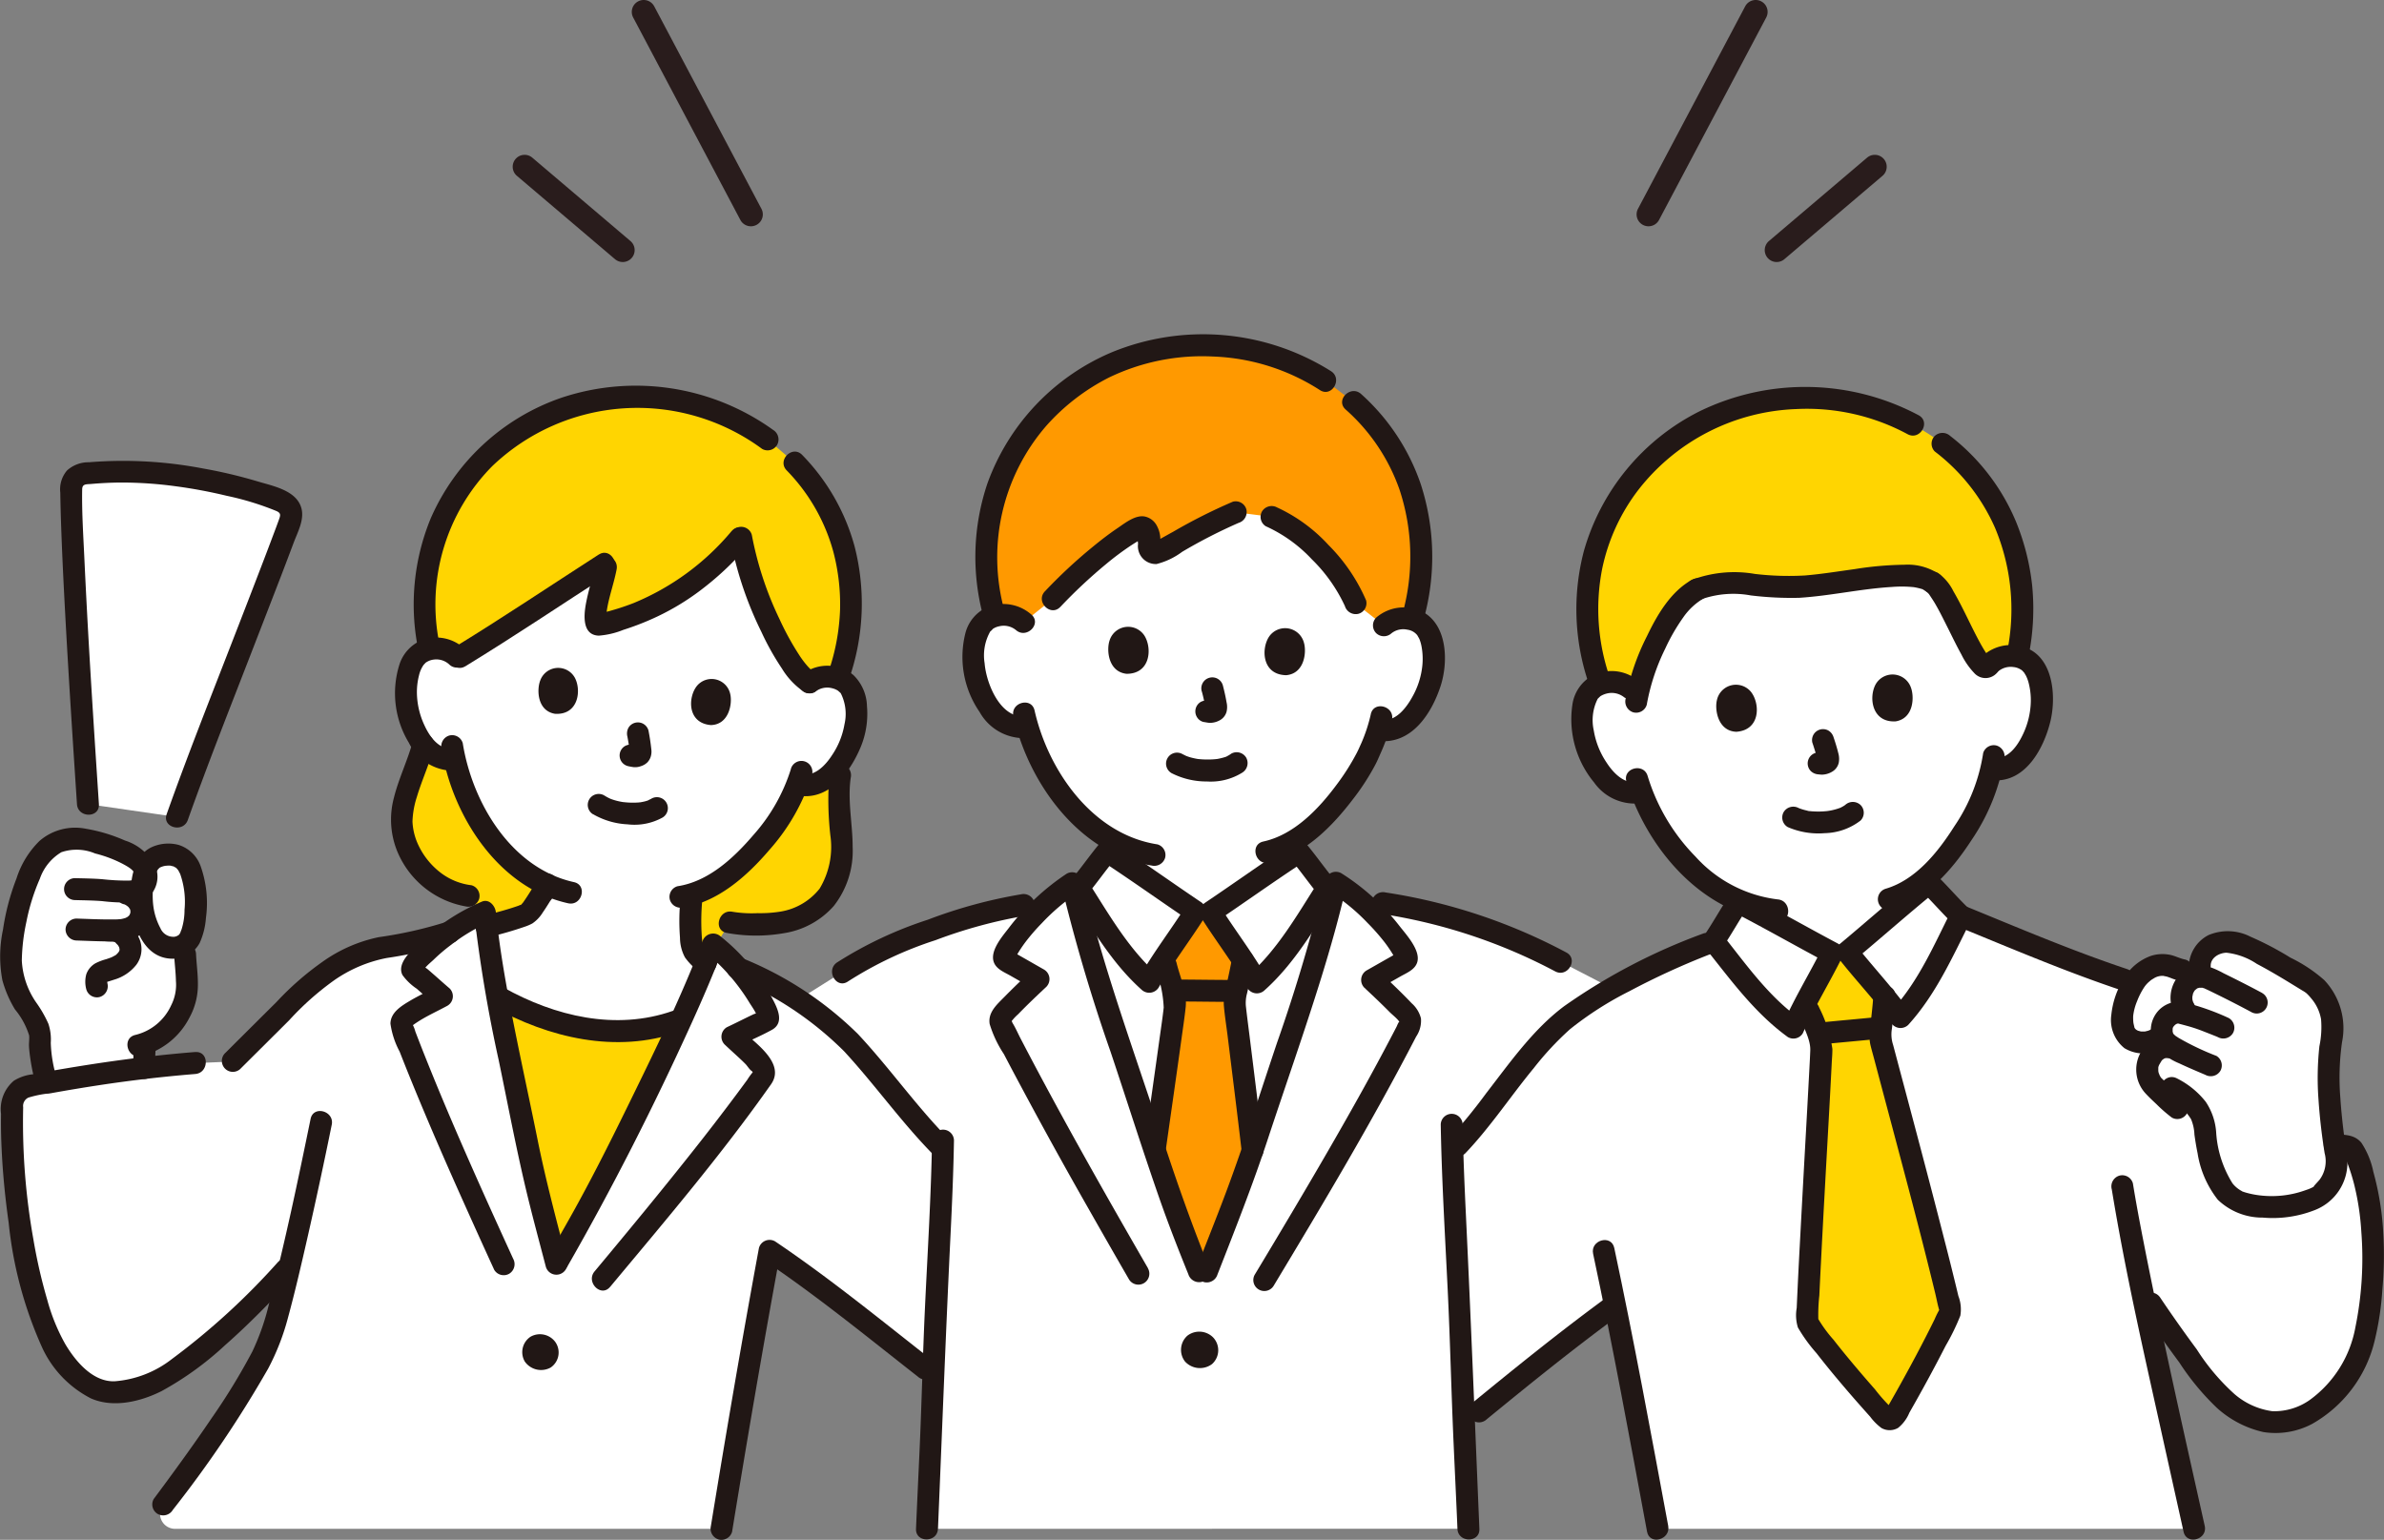 <svg xmlns="http://www.w3.org/2000/svg" width="200.157" height="129.285" viewBox="0 0 200.157 129.285">
  <rect x="0" y="0" width="200.157" height="129.285" fill="#808080" stroke="none"/>
  <g id="_11324" data-name="11324" transform="translate(0 -11.443)">
    <path id="パス_513" data-name="パス 513" d="M323.1,138.763a15.053,15.053,0,0,1-.785,2.955,20,20,0,0,1-4.658,7.023v.684c-.368.3-4.761,4.04-6.849,5.781l-1.278.081c-2.4-1.277-7.464-4.04-7.887-4.256v-.138a13.9,13.9,0,0,1-4.3-3.112,17.263,17.263,0,0,1-3.812-6.008,2.612,2.612,0,0,1-2.2-.384,6.9,6.9,0,0,1-2.308-3.155,6.186,6.186,0,0,1-.1-4.49,2.2,2.2,0,0,1,1.9-1.189,2.408,2.408,0,0,1,1.745.494s-2.187-12.491,12.287-14.45c19.642-2.66,17.9,12.476,17.9,12.476a2.408,2.408,0,0,1,1.666-.717,2.2,2.2,0,0,1,2.036.931,6.183,6.183,0,0,1,.484,4.465,6.9,6.9,0,0,1-1.877,3.429,2.663,2.663,0,0,1-1.968.691" transform="translate(-155.708 -63.838)" fill="#fff"/>
    <path id="パス_514" data-name="パス 514" d="M2.028,187.186a22.664,22.664,0,0,1,.4-2.771c.492-2.3,1.5-4.85,2.465-5.653,1.657-1.537,3.258-.939,5.281-.361.571.163,2.919,1.078,3.1,2.109a1.71,1.71,0,0,1,1.341-1.3,1.972,1.972,0,0,1,2.284.892,8.618,8.618,0,0,1,.06,6.15,1.317,1.317,0,0,1-.387.424c.022.495.037.834.037.834.046,1.1.383,3.043-.11,4.193a5.548,5.548,0,0,1-3.254,3.308c-.018.3-.032.519-.032.519-.022.357-.031.926-.038,1.536-2.716.322-5.451.746-8.18,1.243a12.553,12.553,0,0,1-.57-3.71,4.523,4.523,0,0,0-1.1-2.572A7.9,7.9,0,0,1,2,188.445,9.461,9.461,0,0,1,2.028,187.186Z" transform="translate(-1.075 -95.948)" fill="#fff"/>
    <path id="パス_515" data-name="パス 515" d="M282.118,240.149c-1.068-5.747-2.372-12.749-3.591-18.8-4.18,3.054-7.069,5.4-11.407,8.953l-1.278,1.179c-.069-1.631-.126-3.152-.154-4.373-.142-5.766-.624-12.739-.8-18.655l.465-.511c2.037-2.118,6.355-8.549,9.1-10.66a51.867,51.867,0,0,1,12.36-6.465c.737-1.062,1.611-2.6,2.072-3.282.423.216,5.487,2.979,7.887,4.256l1.278-.081c2.088-1.742,6.479-5.482,6.849-5.781.588.566,1.749,1.883,2.682,2.773,4.227,1.726,11.5,4.6,13.721,5.34l17.648,13.9c.261.013.5.025.856.03a.928.928,0,0,1,.836.544,16.456,16.456,0,0,1,1.036,3.265,28.627,28.627,0,0,1,.445,7.482c-.258,3.343-.552,6.1-2.566,8.755-1.955,2.568-5.064,4.131-7.981,2.542a9.048,9.048,0,0,1-2.959-2.369q-3.078-3.919-5.82-8.092c1.234,5.96,2.847,13.215,4.37,20.049Z" transform="translate(-142.945 -100.342)" fill="#fff"/>
    <path id="パス_516" data-name="パス 516" d="M211.986,124.064a2.408,2.408,0,0,1,1.715-.592,2.2,2.2,0,0,1,1.962,1.08,6.185,6.185,0,0,1,.153,4.488,6.9,6.9,0,0,1-2.125,3.281,2.662,2.662,0,0,1-2.014.545l-.192-.033a14.679,14.679,0,0,1-.707,1.814,19.487,19.487,0,0,1-5.925,7.221v1.226c-.4.259-5.152,3.528-7.408,5.045l-1.28-.051c-2.256-1.519-7.009-4.788-7.408-5.045V141.85a14.789,14.789,0,0,1-3.336-3,17.268,17.268,0,0,1-3.357-6.273,2.613,2.613,0,0,1-2.17-.546,6.894,6.894,0,0,1-2.068-3.317,6.189,6.189,0,0,1,.23-4.485,2.2,2.2,0,0,1,1.98-1.045,2.409,2.409,0,0,1,1.7.622s-1.971-12.429,14.678-12.429C214.065,111.371,211.986,124.064,211.986,124.064Z" transform="translate(-95.797 -60.109)" fill="#fff"/>
    <path id="パス_517" data-name="パス 517" d="M206.8,185.238l-.68-.027c-2.256-1.519-7.009-4.788-7.408-5.045-.606.717-1.864,2.5-2.746,3.443,1.565,6.625,4.176,13.707,6.261,20.115,1.694,5.2,2.19,6.781,4.537,12.531,2.082-5.356,2.985-7.412,4.68-12.6,2.069-6.33,4.654-13.32,6.227-19.873-.885-.9-2.233-2.818-2.866-3.569-.4.259-5.152,3.528-7.408,5.045Z" transform="translate(-105.753 -97.232)" fill="#fff"/>
    <path id="パス_518" data-name="パス 518" d="M156.412,240.117c.166-3.945.465-9.649.543-13.042.155-6.278.661-12.752.786-18.881-1.976-1.968-3-3.482-4.817-5.574a44,44,0,0,0-4.755-5.12,23.986,23.986,0,0,0-2.547-1.811l3.7-2.327c3.529-2.456,11.357-5.076,15.219-5.629l2.137-.337a16.109,16.109,0,0,1,1.939-1.5c1.543,6.851,4.278,14.24,6.445,20.9,1.694,5.2,2.19,6.781,4.537,12.531,2.082-5.356,2.985-7.412,4.68-12.6,2.174-6.65,4.917-14.029,6.459-20.865a14.712,14.712,0,0,1,1.916,1.414l2.026.288a47.863,47.863,0,0,1,14.948,4.945l4.29,2.226a33.241,33.241,0,0,0-3.83,2.506c-2.741,2.112-7.059,8.542-9.1,10.66,0,0-.194.235-.464.558.184,5.907.662,12.857.8,18.607.078,3.393.377,9.1.543,13.042Z" transform="translate(-78.585 -100.31)" fill="#fff"/>
    <path id="パス_519" data-name="パス 519" d="M90.833,125.266c-.3,1.66-1.565,5.134-.457,4.874a21.28,21.28,0,0,0,11.8-7.37c.737,4.506,3.861,11.173,5.748,12.228a2.358,2.358,0,0,1,1.713-.474,2.161,2.161,0,0,1,1.852,1.177,6.066,6.066,0,0,1-.128,4.4,6.761,6.761,0,0,1-2.282,3.077,2.607,2.607,0,0,1-2,.408l-.184-.046a14.258,14.258,0,0,1-.8,1.73c-.633,1.364-4.108,6.293-8.036,7.507a18.859,18.859,0,0,0-.092,3.541,4.1,4.1,0,0,0,.189,1.086,4.051,4.051,0,0,0,1.328,1.34l2.161,1.369a12.719,12.719,0,0,1-2.187,2.033c-1.074.614-2.762,1.317-2.762,1.317a17.1,17.1,0,0,1-8.056.552,21.844,21.844,0,0,1-6.864-2.6,13.336,13.336,0,0,1-2.248-2.181,13.355,13.355,0,0,1-1.349-2.992l2.455-.716a24.086,24.086,0,0,0,3.618-1.116,3.206,3.206,0,0,0,.626-.76c.29-.437.654-1.022,1.022-1.648a12.632,12.632,0,0,1-4.864-4.189,16.918,16.918,0,0,1-2.9-6.343,2.562,2.562,0,0,1-2.088-.669,6.756,6.756,0,0,1-1.817-3.372,6.067,6.067,0,0,1,.5-4.373,2.159,2.159,0,0,1,2-.9,2.341,2.341,0,0,1,1.685.777c4.117-2.508,8.005-5.133,12.272-7.878" transform="translate(-39.957 -66.259)" fill="#fff"/>
    <path id="パス_520" data-name="パス 520" d="M70.195,199.954a36.216,36.216,0,0,0-7.119-4.047,14.752,14.752,0,0,0-2.035-1.971c-2.183,5.72-5.156,11.612-7.889,17.1-2.055,4.124-2.942,5.677-5.26,9.722-1.129-4.34-1.7-6.265-2.578-10.7-1.2-6.009-2.821-12.714-3.425-18.807a15.754,15.754,0,0,0-2.965,1.7,34.308,34.308,0,0,1-5.949,1.318,15.362,15.362,0,0,0-6.328,3.573l-5.969,5.939-3.118.133a128.186,128.186,0,0,0-14.064,1.966A1.6,1.6,0,0,0,2.2,207.38c-.24,6.92,1.308,16.722,3.677,20.63,1.151,1.9,2.956,3.609,4.824,3.54,2.787-.1,4.306-1.207,6.555-2.857a62.961,62.961,0,0,0,7.891-7.417l.362-.383c-.629,2.655-1.178,4.769-1.551,5.878-1.08,3.212-5.651,9.621-9.076,14.2h0a1.261,1.261,0,0,0,.988,2.044H61.752c1.092-6.689,2.67-15.956,4.035-23.344,4.432,2.977,8.747,6.5,13.095,9.908l.662.457v-.062c.155-6.278.661-12.752.787-18.88-1.977-1.968-3-3.482-4.818-5.574a44.005,44.005,0,0,0-4.755-5.12Q70.48,200.172,70.195,199.954Z" transform="translate(-1.174 -103.209)" fill="#fff"/>
    <path id="パス_521" data-name="パス 521" d="M14.392,138.8c-.406-6.134-1.345-20.168-1.405-26.587a1.162,1.162,0,0,1,1.062-1.157,31.651,31.651,0,0,1,8.332.218,37.847,37.847,0,0,1,8.327,2.126,1.2,1.2,0,0,1,.691,1.524c-1.982,5.449-7.281,18.671-9.513,24.963Z" transform="translate(-7.009 -59.843)" fill="#fff"/>
    <path id="パス_522" data-name="パス 522" d="M403.784,201.01a4.406,4.406,0,0,0-.852-.895c-1.749-1.076-3.266-2.02-4.944-2.839a12.243,12.243,0,0,0-1.231-.493,2.789,2.789,0,0,0-2.094.115,2.062,2.062,0,0,0-1.079,1.933l-1.491.188c-.425-.068-.808-.3-1.229-.389a2.63,2.63,0,0,0-2.419.915,6.574,6.574,0,0,0-1.235,2.39,3.7,3.7,0,0,0-.034,2.1,1.387,1.387,0,0,0,.907.94,2.237,2.237,0,0,0,1.869-.2l-.117,1.059a2.949,2.949,0,0,0-.534.762,2.059,2.059,0,0,0,.406,2.173,26.442,26.442,0,0,0,1.965,1.828l.795-.858a3.616,3.616,0,0,1,1.442,2.22c.506,4.368,1.581,6.152,3.3,6.629a9.788,9.788,0,0,0,4.179.174,8.732,8.732,0,0,0,2.318-.875,4.551,4.551,0,0,0,1.217-1.791,4.722,4.722,0,0,0-.005-1.962c-.138-.778-.375-2.758-.468-4.076a25.544,25.544,0,0,1,.153-5.248,4.838,4.838,0,0,0-.423-3.191A4.627,4.627,0,0,0,403.784,201.01Z" transform="translate(-208.868 -106.118)" fill="#fff"/>
    <path id="パス_523" data-name="パス 523" d="M77.757,118.442a2.837,2.837,0,0,1,.8-.076,2.341,2.341,0,0,1,1.685.777c4.117-2.508,8.005-5.133,12.272-7.878l.143.208c-.3,1.66-1.565,5.134-.457,4.874a21.28,21.28,0,0,0,11.8-7.37c.737,4.506,3.86,11.173,5.748,12.228a2.358,2.358,0,0,1,1.713-.474,2.859,2.859,0,0,1,.732.173l0-.268a17.448,17.448,0,0,0,1.033-5.364,16.689,16.689,0,0,0-4.746-12.516l-2.251-1.954a18.732,18.732,0,0,0-20.437-1.015,17.1,17.1,0,0,0-8.28,12.917,18.283,18.283,0,0,0,.264,5.457Z" transform="translate(-41.777 -52.468)" fill="#ffd501"/>
    <path id="パス_524" data-name="パス 524" d="M80.115,174.934l2.461.374a5.53,5.53,0,0,0,1.233-.467,3.2,3.2,0,0,0,.626-.76c.29-.437.654-1.022,1.022-1.648a12.632,12.632,0,0,1-4.864-4.189,16.918,16.918,0,0,1-2.9-6.343,2.562,2.562,0,0,1-2.088-.669,5.02,5.02,0,0,1-.546-.6v0c-.585,2.219-1.864,4.36-1.832,6.68a7.067,7.067,0,0,0,.976,2.914c1.8,2.394,3.069,2.864,4.655,3.12Z" transform="translate(-39.519 -86.69)" fill="#ffd501"/>
    <path id="パス_525" data-name="パス 525" d="M138.484,165.034l-.015-1.009a5.393,5.393,0,0,1-1.395,1.416,2.607,2.607,0,0,1-2,.408l-.184-.046a14.258,14.258,0,0,1-.8,1.73c-.633,1.364-4.108,6.293-8.036,7.507a18.858,18.858,0,0,0-.092,3.541,5.1,5.1,0,0,0,.116.842l1.758.267,1.381-2.289a16.053,16.053,0,0,0,3.294.123,6.013,6.013,0,0,0,5.683-3.665C139.2,171.171,138.04,167.876,138.484,165.034Z" transform="translate(-67.948 -88.522)" fill="#ffd501"/>
    <path id="パス_526" data-name="パス 526" d="M94.269,223.693c.4,1.6.824,3.173,1.394,5.366,2.319-4.045,3.206-5.6,5.261-9.721,1.732-3.477,3.562-7.117,5.225-10.772l-.467.16a17.1,17.1,0,0,1-8.056.552,21.837,21.837,0,0,1-6.925-2.643c.727,3.966,1.638,7.979,2.383,11.721C93.521,220.551,93.88,222.133,94.269,223.693Z" transform="translate(-48.947 -111.516)" fill="#ffd501"/>
    <path id="パス_527" data-name="パス 527" d="M296.267,101.324q-.123.1-.244.2a17.453,17.453,0,0,0-6.568,14.211,18.8,18.8,0,0,0,1.118,5.738,2.97,2.97,0,0,1,.728-.161,2.408,2.408,0,0,1,1.745.494l.645.528c.558-2.476,2.532-7.5,5.039-8.826,1.937-.967,5.3-.186,7.547-.17,3.723.027,10.388-1.908,12.172-.384,1.353.77,3.954,8.586,4.779,6.878a2.408,2.408,0,0,1,1.666-.717,2.993,2.993,0,0,1,.676.051,18.175,18.175,0,0,0,.342-5.816,17.054,17.054,0,0,0-7.937-12.972,19.113,19.113,0,0,0-21.709.949Z" transform="translate(-156.199 -52.593)" fill="#ffd501"/>
    <path id="パス_528" data-name="パス 528" d="M331.929,232.866c-.9-1.1-1.749-2.2-2.428-3.185a.45.45,0,0,1-.078-.276c.23-5.916,1.225-22.608,1.188-22.925a6.726,6.726,0,0,0-.575-1.791c-.2-.465-.354-.9-.5-1.312l-.254-.592c.872-1.678,1.934-3.6,2.235-4.217l1.278-.081c.427.546,1.892,2.25,3.1,3.729-.055.768-.115,1.338-.207,2.118-.014.157-.037.313-.06.474a4.714,4.714,0,0,0-.051,1.05c.018.193,4.617,17.139,5.856,22.631a.438.438,0,0,1-.037.295c-1.192,2.514-2.84,5.612-4.64,8.714a.464.464,0,0,1-.741.078C334.767,236.2,333.283,234.521,331.929,232.866Z" transform="translate(-177.696 -107.119)" fill="#ffd501"/>
    <path id="パス_529" data-name="パス 529" d="M208.346,90.827a19.114,19.114,0,0,0-20.877.283,17.454,17.454,0,0,0-7.6,13.687,18.814,18.814,0,0,0,.691,5.806,2.889,2.889,0,0,1,.737-.109,2.409,2.409,0,0,1,1.7.622l2.434-1.948c1.831-1.945,5.058-4.873,7.315-6,.265-.132.6.052.7.481a2.732,2.732,0,0,1,.06,1.023.545.545,0,0,0,.777.578c1.611-.85,4.484-2.565,6.518-3.376l3,.384a9.762,9.762,0,0,1,2.753,1.713,15.756,15.756,0,0,1,4.3,5.539l2.383,1.864a2.408,2.408,0,0,1,1.715-.592,2.909,2.909,0,0,1,.691.107l.046-.252a17.807,17.807,0,0,0,.706-5.529,17.03,17.03,0,0,0-5.72-12.514Z" transform="translate(-97.059 -47.422)" fill="#f90"/>
    <path id="パス_530" data-name="パス 530" d="M214.651,191.15l-.625-.025c-.361.576-1.6,2.362-2.636,3.934l.172.645c.1.429.215.875.364,1.36a6.6,6.6,0,0,1,.386,1.841c.006.322-.869,6.4-1.694,12.215,1.331,4.084,1.946,5.885,4.055,11.052,1.853-4.77,2.773-6.921,4.149-11-.648-5.563-1.508-12.188-1.508-12.383a4.616,4.616,0,0,1,.159-1.039c.04-.155.076-.31.108-.465.168-.759.286-1.325.426-2.078-1.048-1.595-2.332-3.443-2.7-4.03Z" transform="translate(-113.66 -103.146)" fill="#f90"/>
    <path id="パス_531" data-name="パス 531" d="M24.337,215.247c-.032.511-.029,1.025-.037,1.538a.947.947,0,0,0,.27.651.921.921,0,0,0,1.3,0,.967.967,0,0,0,.269-.651c.008-.512,0-1.027.037-1.538a.921.921,0,0,0-1.572-.651l-.144.186A.921.921,0,0,0,24.337,215.247Z" transform="translate(-13.114 -115.667)" fill="#211715"/>
    <path id="パス_532" data-name="パス 532" d="M24.39,206.382a6.275,6.275,0,0,0,4.059-3.229,5.728,5.728,0,0,0,.711-2.788c.006-.849-.114-1.69-.156-2.537a.94.94,0,0,0-.921-.921.929.929,0,0,0-.921.921c.037.751.138,1.5.153,2.25a3.8,3.8,0,0,1-.4,2.039,4.452,4.452,0,0,1-3.014,2.489C22.749,204.878,23.235,206.654,24.39,206.382Z" transform="translate(-12.544 -106.267)" fill="#211715"/>
    <path id="パス_533" data-name="パス 533" d="M4.816,197a11.211,11.211,0,0,1-.552-3.121,4.151,4.151,0,0,0-.2-1.6,10.093,10.093,0,0,0-.964-1.7,6.789,6.789,0,0,1-1.267-3.6,16.468,16.468,0,0,1,.38-3.236,17.28,17.28,0,0,1,1.135-3.642,4.18,4.18,0,0,1,1.809-2.227,3.991,3.991,0,0,1,2.83.107,10.533,10.533,0,0,1,2.322.875c.348.192.845.444,1.008.82.221.511-.133.569-.546.584a19.367,19.367,0,0,1-2.2-.12c-.766-.06-1.534-.066-2.3-.087a.921.921,0,0,0,0,1.841c.768.022,1.536.027,2.3.087a15.914,15.914,0,0,0,2.368.111,2.37,2.37,0,0,0,1.9-.884,2.314,2.314,0,0,0,.26-2.023,4.278,4.278,0,0,0-2.607-2.291,13.653,13.653,0,0,0-3.3-.992,4.573,4.573,0,0,0-3.867,1.02,7.642,7.642,0,0,0-1.936,3.15,19.716,19.716,0,0,0-1.136,4.3A10.807,10.807,0,0,0,.2,188.62a9.606,9.606,0,0,0,1.059,2.456,6.391,6.391,0,0,1,1.188,2.181c.032.3-.027.616-.011.921.021.388.073.775.131,1.158a16.492,16.492,0,0,0,.473,2.15A.921.921,0,0,0,4.815,197Z" transform="translate(-0.001 -94.879)" fill="#211715"/>
    <path id="パス_534" data-name="パス 534" d="M16.815,187.643c.05.013.1.029.149.046q-.153-.07-.014,0c.083.046.163.1.244.148-.179-.119-.017,0,.02.034s.061.064.089.1c-.075-.1-.085-.112-.028-.031.022.04.134.175.122.221l-.046-.106c.014.038.026.077.036.116.068.251.017-.1.015.046a.69.69,0,0,0,0,.174c.024-.15.027-.174.009-.075-.008.037-.018.074-.029.11a1.174,1.174,0,0,0-.046.127c.043-.241.1-.2.046-.112-.022.037-.04.077-.063.114a1.2,1.2,0,0,0-.079.118c.026-.06.163-.178.046-.067-.017.016-.122.1-.123.116.128-.1.154-.116.077-.06l-.061.041c-.051.032-.107.056-.157.088-.117.076.194-.064-.05.018a2.84,2.84,0,0,1-.475.111c.228-.035-.132,0-.173.006-.092,0-.182.005-.273.006h-.616c-.854-.008-1.707-.046-2.56-.075a.929.929,0,0,0-.921.921.94.94,0,0,0,.921.921c.787.027,1.574.061,2.362.073a6.449,6.449,0,0,0,2.284-.206,2.43,2.43,0,0,0,1.665-2.825,2.635,2.635,0,0,0-1.871-1.867.921.921,0,0,0-.489,1.776Z" transform="translate(-6.45 -100.29)" fill="#211715"/>
    <path id="パス_535" data-name="パス 535" d="M17.8,194.452c.067.032.34.135.356.21-.012-.057-.117-.1,0,.011.051.046.095.1.145.148.078.072-.086-.138,0,0,.036.058.07.115.1.174.088.156-.027-.161.008.027.006.033.07.211.026.071s-.006.037,0,.076c.02.184.051-.144,0,.029-.008.034-.018.068-.029.1-.022.064-.013.046.028-.057,0,.058-.077.136-.1.184-.081.144.067-.057-.007.011-.044.04-.081.087-.124.128s-.071.064-.108.092l.073-.058c-.019.037-.164.107-.2.127-.057.033-.116.064-.175.092l-.107.05c.087-.035.1-.041.037-.017-.138.046-.274.1-.414.144a4.607,4.607,0,0,0-.881.333,1.717,1.717,0,0,0-.786.931,2.414,2.414,0,0,0,0,1.262.925.925,0,0,0,1.132.645.945.945,0,0,0,.644-1.132c-.014-.077-.023-.23-.016-.07a1.082,1.082,0,0,1,0-.235c-.01.056-.084.237-.006.115q-.119.149-.013.043l-.08.067a1.209,1.209,0,0,1,.117-.064l-.1.038a2.031,2.031,0,0,1,.195-.068c.144-.046.29-.087.433-.138a3.686,3.686,0,0,0,1.891-1.254,2.2,2.2,0,0,0,.307-2.065,2.871,2.871,0,0,0-1.419-1.549.921.921,0,0,0-.929,1.59Z" transform="translate(-8.397 -104.014)" fill="#211715"/>
    <path id="パス_536" data-name="パス 536" d="M27.379,188.392a2.526,2.526,0,0,0,2.247-1.315,6.169,6.169,0,0,0,.527-2.1,9.271,9.271,0,0,0-.447-4.362,2.884,2.884,0,0,0-1.847-1.777,3.382,3.382,0,0,0-2.237.179c-1.665.752-1.887,3.11-1.752,4.707.167,2,1.084,4.684,3.509,4.669a.921.921,0,0,0,0-1.841,1.168,1.168,0,0,1-1.044-.716,5.42,5.42,0,0,1-.6-1.882,7.018,7.018,0,0,1,.011-1.781,6.412,6.412,0,0,1,.207-.9.909.909,0,0,1,.341-.537,1.728,1.728,0,0,1,.483-.148c.158-.036-.013,0-.042.005.062,0,.123-.012.184-.014a2.241,2.241,0,0,1,.36.01c-.24-.029.23.075.148.046a1.379,1.379,0,0,0,.205.114,1.454,1.454,0,0,1,.2.225c.039.058.2.4.125.208a7.014,7.014,0,0,1,.4,3.1,5.432,5.432,0,0,1-.247,1.642c-.022.07-.169.4-.065.2-.021.04-.037.082-.06.12-.008.014-.13.2-.061.107a.763.763,0,0,1-.552.206.942.942,0,0,0-.921.921A.929.929,0,0,0,27.379,188.392Z" transform="translate(-12.864 -96.455)" fill="#211715"/>
    <path id="パス_537" data-name="パス 537" d="M91.818,185.179v0l.126-.465c-.383.65-.772,1.3-1.207,1.92-.146.209.115-.111-.06.073-.021.022-.138.179-.174.175s.192-.108.061-.05c-.029.013-.06.03-.088.046-.072.039-.181.038.092-.036a1.231,1.231,0,0,0-.116.046c-.1.037-.2.072-.3.105-.9.307-1.832.546-2.756.783a.921.921,0,0,0,.489,1.776,30.506,30.506,0,0,0,2.967-.856,3.968,3.968,0,0,0,.649-.279,3.026,3.026,0,0,0,.871-.921c.217-.312.419-.635.619-.957a3.132,3.132,0,0,0,.666-1.364.921.921,0,1,0-1.841,0Z" transform="translate(-46.801 -99.442)" fill="#211715"/>
    <path id="パス_538" data-name="パス 538" d="M73.142,159.342c-.438,1.607-1.185,3.112-1.585,4.729a7.07,7.07,0,0,0,.306,4.552,7.667,7.667,0,0,0,5.722,4.565.948.948,0,0,0,1.132-.644.928.928,0,0,0-.645-1.132,5.333,5.333,0,0,1-2.431-.934,6.3,6.3,0,0,1-2.124-2.648,5.131,5.131,0,0,1-.4-1.763,7.458,7.458,0,0,1,.371-2.081c.419-1.4,1.042-2.739,1.427-4.155a.922.922,0,0,0-1.776-.49Z" transform="translate(-38.486 -85.642)" fill="#211715"/>
    <path id="パス_539" data-name="パス 539" d="M131.764,178.4a13.65,13.65,0,0,0,4.82.019,7.012,7.012,0,0,0,4.161-2.275,7.477,7.477,0,0,0,1.59-4.964c0-1.922-.438-3.878-.163-5.795a.951.951,0,0,0-.645-1.132.928.928,0,0,0-1.133.644,26.836,26.836,0,0,0,.068,5.307,6.78,6.78,0,0,1-.9,4.476,5.251,5.251,0,0,1-3.308,1.933,10.674,10.674,0,0,1-1.894.127,10.041,10.041,0,0,1-2.113-.116c-1.157-.235-1.652,1.54-.489,1.776Z" transform="translate(-70.748 -88.627)" fill="#211715"/>
    <path id="パス_540" data-name="パス 540" d="M131.406,275.513c1.273-7.793,2.6-15.579,4.034-23.344l-1.353.55c4.479,3.017,8.662,6.437,12.909,9.764a.952.952,0,0,0,1.3,0,.927.927,0,0,0,0-1.3c-4.37-3.423-8.673-6.948-13.282-10.052a.926.926,0,0,0-1.353.552c-1.434,7.765-2.762,15.551-4.034,23.344a.948.948,0,0,0,.645,1.132.928.928,0,0,0,1.133-.644Z" transform="translate(-69.941 -135.461)" fill="#211715"/>
    <path id="パス_541" data-name="パス 541" d="M16.485,216.74c-2.615.209-5.221.515-7.816.895q-2.02.3-4.03.65-.9.157-1.791.326a3.742,3.742,0,0,0-1.586.54,3.113,3.113,0,0,0-1.077,2.784c-.014.954,0,1.908.046,2.861.092,2.1.3,4.2.594,6.279a33.769,33.769,0,0,0,2.814,10.487,9.026,9.026,0,0,0,4.106,4.268c1.868.814,4.143.269,5.9-.61a26.45,26.45,0,0,0,5.364-3.878c2.015-1.77,3.879-3.708,5.718-5.657.813-.861-.487-2.166-1.3-1.3a59.017,59.017,0,0,1-8.9,8.134,8.906,8.906,0,0,1-4.8,1.866c-1.841.072-3.3-1.689-4.152-3.125a16.242,16.242,0,0,1-1.509-3.706,44.427,44.427,0,0,1-1.173-5.128,55.664,55.664,0,0,1-.85-11.048.774.774,0,0,1,.441-.811,8.985,8.985,0,0,1,1.865-.362q2.011-.365,4.031-.673,4.037-.615,8.11-.946c1.173-.092,1.183-1.933,0-1.841Z" transform="translate(-0.097 -116.968)" fill="#211715"/>
    <path id="パス_542" data-name="パス 542" d="M124.015,187.3a18.36,18.36,0,0,0-.061,3.453,3.516,3.516,0,0,0,.417,1.657,4.922,4.922,0,0,0,1.095,1.115.946.946,0,0,0,1.3,0,.931.931,0,0,0,0-1.3,7.138,7.138,0,0,1-.559-.481c-.072-.07-.138-.146-.209-.217s-.069-.08,0,.01c-.026-.035-.051-.072-.074-.11-.1-.132.053.23-.014-.028-.034-.13-.069-.257-.092-.39.023.138-.014-.128-.017-.156-.013-.138-.022-.276-.029-.417a19.229,19.229,0,0,1,.082-3.135.921.921,0,0,0-.921-.921.946.946,0,0,0-.921.921Z" transform="translate(-66.863 -100.584)" fill="#211715"/>
    <path id="パス_543" data-name="パス 543" d="M14.222,137.748c-.287-4.339-.571-8.679-.823-13.021q-.214-3.707-.388-7.415c-.089-1.99-.23-4-.193-5.992.009-.481.347-.419.772-.456.8-.07,1.606-.111,2.41-.118a33.662,33.662,0,0,1,4.631.308,41.572,41.572,0,0,1,4.327.806,23.946,23.946,0,0,1,4.166,1.277c.414.184.339.372.2.761s-.293.8-.443,1.192q-.511,1.365-1.035,2.726-1.251,3.264-2.521,6.52c-1.839,4.737-3.714,9.466-5.415,14.255-.4,1.119,1.381,1.6,1.776.489,1.6-4.505,3.361-8.956,5.088-13.412q1.352-3.484,2.7-6.972.557-1.449,1.1-2.9c.339-.9.923-1.946.64-2.926-.425-1.473-2.382-1.831-3.656-2.216a40.564,40.564,0,0,0-4.593-1.088,35.559,35.559,0,0,0-9.583-.523,2.676,2.676,0,0,0-1.834.687,2.43,2.43,0,0,0-.568,1.862c.014.992.043,1.984.078,2.975.087,2.452.209,4.9.342,7.353.286,5.279.632,10.554.98,15.829.078,1.177,1.92,1.185,1.841,0Z" transform="translate(-5.918 -58.788)" fill="#211715"/>
    <path id="パス_544" data-name="パス 544" d="M41.939,205.315l4.113-4.093a23.954,23.954,0,0,1,3.75-3.341,11.544,11.544,0,0,1,4.459-1.9,34.831,34.831,0,0,0,5.516-1.262c1.126-.355.644-2.133-.489-1.776a34.859,34.859,0,0,1-5.7,1.289,12.473,12.473,0,0,0-4.711,2.058,24.606,24.606,0,0,0-3.88,3.389q-2.179,2.164-4.355,4.333a.921.921,0,0,0,1.3,1.3Z" transform="translate(-21.784 -104.104)" fill="#211715"/>
    <path id="パス_545" data-name="パス 545" d="M406.559,233.594c.2.01.691-.07.856.03.009.005.144.319.193.442a16.005,16.005,0,0,1,.621,1.957,21.8,21.8,0,0,1,.587,3.925,28.95,28.95,0,0,1-.5,8.01,9.665,9.665,0,0,1-3.81,6.084,5.156,5.156,0,0,1-3.162.958,6.123,6.123,0,0,1-3.189-1.448A18.158,18.158,0,0,1,395,249.81q-1.585-2.139-3.071-4.348c-.659-.978-2.256-.057-1.59.929q1.55,2.3,3.2,4.526a21.236,21.236,0,0,0,3.173,3.825,8.649,8.649,0,0,0,3.884,2.01,6.554,6.554,0,0,0,4.093-.687,10.93,10.93,0,0,0,5.234-6.939,24.779,24.779,0,0,0,.66-4.359,31.728,31.728,0,0,0,.074-4.719,23.755,23.755,0,0,0-.829-5.133,6.961,6.961,0,0,0-1.008-2.455c-.6-.713-1.42-.667-2.27-.708-1.185-.057-1.182,1.784,0,1.841Z" transform="translate(-210.562 -125.07)" fill="#211715"/>
    <path id="パス_546" data-name="パス 546" d="M370.509,195.325c-4.646-1.548-9.189-3.49-13.718-5.34a.927.927,0,0,0-1.132.644.944.944,0,0,0,.645,1.133c4.532,1.849,9.074,3.791,13.718,5.34,1.127.375,1.611-1.4.489-1.776Z" transform="translate(-191.915 -102.514)" fill="#211715"/>
    <path id="パス_547" data-name="パス 547" d="M398.217,197.582c.011-.683.725-1.068,1.324-1.085a5.723,5.723,0,0,1,2.554.938c.857.451,1.693.94,2.522,1.442q.655.4,1.306.8a2.152,2.152,0,0,1,.339.226,4.081,4.081,0,0,1,.382.412,3.663,3.663,0,0,1,.841,1.769,7.883,7.883,0,0,1-.141,2.269,24.728,24.728,0,0,0-.076,4.458c.1,1.509.276,3.017.515,4.511a2.6,2.6,0,0,1-.414,2.223c-.125.151-.262.291-.391.438-.057.064-.11.133-.169.2.123-.132.1-.068.031-.025a3.134,3.134,0,0,1-.611.26,8.338,8.338,0,0,1-3.733.47,7.358,7.358,0,0,1-1.2-.216c-.112-.03-.222-.062-.331-.1s.024.032-.169-.081a2.462,2.462,0,0,1-.749-.633,9.123,9.123,0,0,1-1.363-4.186,5.227,5.227,0,0,0-.886-2.664,7.135,7.135,0,0,0-2.416-1.961c-1.052-.541-1.985,1.047-.929,1.59a4.834,4.834,0,0,1,2.114,1.83,3.729,3.729,0,0,1,.286,1.3c.072.521.156,1.04.263,1.555a8.422,8.422,0,0,0,1.7,3.915,5.381,5.381,0,0,0,3.775,1.5,9.65,9.65,0,0,0,4.373-.633,4.288,4.288,0,0,0,2.733-4.143c-.032-.822-.224-1.643-.322-2.461-.111-.915-.206-1.832-.266-2.752a21.19,21.19,0,0,1,.138-4.751,5.875,5.875,0,0,0-1.492-5.2,12.4,12.4,0,0,0-2.838-1.883,26.033,26.033,0,0,0-3.361-1.764,4.169,4.169,0,0,0-3.518-.135,3.046,3.046,0,0,0-1.657,2.574.921.921,0,0,0,1.841,0Z" transform="translate(-212.612 -105.062)" fill="#211715"/>
    <path id="パス_548" data-name="パス 548" d="M403.547,203.284c-1.069-.574-2.154-1.121-3.243-1.657a7.537,7.537,0,0,0-1.181-.531,2.51,2.51,0,0,0-2.663.853,2.834,2.834,0,0,0-.227,3.147.921.921,0,0,0,1.59-.929,1.507,1.507,0,0,1-.081-.146c.037.089.037.083,0-.02a1.667,1.667,0,0,1-.042-.17c.007.082.008.092,0,.022a1.857,1.857,0,0,1,0-.322c-.016.162.036-.132.046-.169a1.393,1.393,0,0,1,.046-.136c-.026.074-.014.06.034-.041a1.668,1.668,0,0,1,.092-.145c-.056.075-.049.072.02-.008.034-.027.221-.16.07-.067a1.58,1.58,0,0,1,.143-.083q-.142.051.01,0c.043-.012.279-.058.085-.035.041,0,.368.014.2-.014.095.015.181.053.276.072.131.026-.25-.116-.134-.058.171.086.348.161.519.244,1.179.573,2.352,1.165,3.507,1.786a.921.921,0,1,0,.929-1.59Z" transform="translate(-213.627 -108.474)" fill="#211715"/>
    <path id="パス_549" data-name="パス 549" d="M398.842,208.972a20.519,20.519,0,0,0-3.044-1.137,3.76,3.76,0,0,0-1.485-.233,2.355,2.355,0,0,0-1.427.748,2.451,2.451,0,0,0-.116,3.13,5.365,5.365,0,0,0,1.87,1.277c.725.343,1.465.654,2.2.967a.947.947,0,0,0,1.26-.33.931.931,0,0,0-.33-1.26,22.328,22.328,0,0,1-3.164-1.506c-.077-.049-.151-.1-.23-.15-.032-.02-.138-.107,0,.006-.029-.024-.058-.046-.087-.073,0,0-.184-.177-.179-.18s.114.146.037.032c-.09-.132.025.116,0,.013a2.074,2.074,0,0,1-.059-.235c.021-.005.007.186.007.032,0-.046,0-.095,0-.143s.006-.071,0-.105c-.006-.124-.056.15-.007.042a.432.432,0,0,0,.022-.095c.028-.178-.073.11-.014.018.041-.064.15-.22.036-.087.064-.074.134-.138.2-.206-.01.01-.131.084-.046.036.041-.023.079-.051.12-.074s.062-.031.092-.046c-.177.1-.056.023,0,.012.235-.046-.119,0,.049-.008.192-.006-.059-.007-.052-.015a.83.83,0,0,1,.127.031q.293.075.586.155a12.8,12.8,0,0,1,1.371.446l.765.3.33.132c.17.069.046.018.009,0l.211.092a.944.944,0,0,0,1.26-.331.932.932,0,0,0-.33-1.26Z" transform="translate(-211.683 -112.036)" fill="#211715"/>
    <path id="パス_550" data-name="パス 550" d="M392.8,213.923a2.51,2.51,0,0,0-2.322.645,2.954,2.954,0,0,0-.03,4.157c.28.3.578.575.875.856a12.26,12.26,0,0,0,1.271,1.107.924.924,0,0,0,1.26-.331.946.946,0,0,0-.331-1.259c-.162-.117.166.142.046.035-.033-.029-.069-.057-.1-.086-.092-.08-.184-.162-.276-.244-.2-.179-.392-.362-.585-.546-.313-.3-.608-.625-.926-.921q-.065-.076.038.051c-.027-.038-.052-.077-.076-.117-.037-.061-.068-.125-.1-.188.1.192,0,0-.013-.049a.74.74,0,0,1-.071-.282l.011.1c-.006-.046-.009-.1-.012-.144,0-.072,0-.143,0-.215q.015-.159-.008.035c.009-.046.019-.092.031-.138.017-.063.111-.227,0-.038.085-.149.173-.294.263-.44s-.1.078.037-.046c.04-.037.17-.122.028-.039.023-.013.265-.151.146-.095s.128-.052.159-.039c-.115.012-.138.015-.066.009a1.109,1.109,0,0,1,.111-.005c.037,0,.362.033.152,0a.946.946,0,0,0,1.133-.645.931.931,0,0,0-.644-1.132Z" transform="translate(-210.253 -115.413)" fill="#211715"/>
    <path id="パス_551" data-name="パス 551" d="M391.258,199.342c-.472-.09-.895-.339-1.37-.414a3.148,3.148,0,0,0-1.524.108,4.349,4.349,0,0,0-2.328,2,7.091,7.091,0,0,0-.985,2.935,3.03,3.03,0,0,0,1.1,2.811,3.09,3.09,0,0,0,3.184,0,.921.921,0,0,0-.929-1.59,1.307,1.307,0,0,1-.3.133c-.027.008-.3.067-.155.046a1.731,1.731,0,0,1-.28.012c-.058,0-.116,0-.174-.01q.163.025.009,0c-.066-.018-.134-.037-.2-.053-.161-.039.123.089-.053-.024a1.565,1.565,0,0,1-.138-.081q.1.084.025.019a1.06,1.06,0,0,1-.089-.087c.053.078.049.072-.012-.019-.1-.125-.015.041-.056-.126-.029-.121-.061-.24-.081-.364a4.076,4.076,0,0,1-.018-.561,4.571,4.571,0,0,1,.332-1.25,6.013,6.013,0,0,1,.608-1.183,2.38,2.38,0,0,1,.325-.377c.029-.029.267-.226.189-.169a2.686,2.686,0,0,1,.247-.158,1.335,1.335,0,0,1,.912-.22c-.144-.01.152.037.2.05.121.035.238.08.356.124a4.3,4.3,0,0,0,.717.224.945.945,0,0,0,1.132-.645.929.929,0,0,0-.644-1.132Z" transform="translate(-207.786 -107.332)" fill="#211715"/>
    <path id="パス_552" data-name="パス 552" d="M285.456,195.068a49.989,49.989,0,0,0-11.71,6.113c-2.621,1.959-4.572,4.76-6.557,7.323a46.686,46.686,0,0,1-3.015,3.7c-.818.858.482,2.164,1.3,1.3,2.1-2.205,3.8-4.8,5.739-7.147a25.332,25.332,0,0,1,3.024-3.243,28.223,28.223,0,0,1,4.984-3.189,63.043,63.043,0,0,1,6.723-3.084.949.949,0,0,0,.644-1.132.928.928,0,0,0-1.133-.644Z" transform="translate(-142.421 -105.257)" fill="#211715"/>
    <path id="パス_553" data-name="パス 553" d="M250.858,189.387a45.816,45.816,0,0,1,14.727,4.853c1.047.552,1.979-1.036.93-1.59a47.249,47.249,0,0,0-15.168-5.038.952.952,0,0,0-1.132.645.927.927,0,0,0,.644,1.132Z" transform="translate(-135.011 -101.236)" fill="#211715"/>
    <path id="パス_554" data-name="パス 554" d="M279.116,261.782c-3.8,2.793-7.458,5.752-11.1,8.736a.927.927,0,0,0,0,1.3.942.942,0,0,0,1.3,0c3.523-2.885,7.06-5.749,10.726-8.448a.948.948,0,0,0,.331-1.26.928.928,0,0,0-1.26-.331Z" transform="translate(-144.49 -141.21)" fill="#211715"/>
    <path id="パス_555" data-name="パス 555" d="M153.089,195.268a31.508,31.508,0,0,1,7.345-3.464,40.615,40.615,0,0,1,7.654-2.072.926.926,0,0,0,.645-1.132.945.945,0,0,0-1.132-.644,40.926,40.926,0,0,0-7.814,2.13,33.2,33.2,0,0,0-7.625,3.591c-.97.668-.05,2.264.929,1.59Z" transform="translate(-81.892 -101.421)" fill="#211715"/>
    <path id="パス_556" data-name="パス 556" d="M132.939,201.115a28.292,28.292,0,0,1,9.432,6.218c2.542,2.757,4.726,5.839,7.341,8.526.829.851,2.13-.452,1.3-1.3-2.664-2.736-4.874-5.886-7.482-8.677a29.542,29.542,0,0,0-9.664-6.353.949.949,0,0,0-1.26.33.928.928,0,0,0,.331,1.259Z" transform="translate(-71.496 -107.617)" fill="#211715"/>
    <path id="パス_557" data-name="パス 557" d="M291.963,147.89a3.516,3.516,0,0,0-3.746-.174,3.317,3.317,0,0,0-1.554,2.4,8.328,8.328,0,0,0,1.835,6.509,4.181,4.181,0,0,0,4.051,1.712.93.93,0,0,0,.644-1.132.94.94,0,0,0-1.132-.644c-1.067.208-1.989-.791-2.509-1.595a6.765,6.765,0,0,1-1.089-2.716,3.977,3.977,0,0,1,.318-2.636c.1-.159-.081.072.053-.064.044-.046.184-.176.184-.177a1.814,1.814,0,0,1,.535-.225,1.677,1.677,0,0,1,1.476.327.926.926,0,0,0,1.26-.33.944.944,0,0,0-.33-1.26Z" transform="translate(-154.652 -79.474)" fill="#211715"/>
    <path id="パス_558" data-name="パス 558" d="M362.4,144.8a1.624,1.624,0,0,1,1.354-.442,1.394,1.394,0,0,1,.58.184c.184.109.121.073.3.255.133.138-.07-.124.025.03.061.1.125.194.177.3a3.133,3.133,0,0,1,.215.609,5.8,5.8,0,0,1,.168,1.615,6.717,6.717,0,0,1-.664,2.67c-.471.993-1.24,2.08-2.461,2.007-1.184-.071-1.179,1.771,0,1.841,2.693.161,4.207-2.67,4.763-4.911.476-1.917.317-4.942-1.635-6.031a3.535,3.535,0,0,0-4.12.571c-.845.834.458,2.136,1.3,1.3Z" transform="translate(-194.718 -76.909)" fill="#211715"/>
    <path id="パス_559" data-name="パス 559" d="M351.362,161.445a14.88,14.88,0,0,1-2.416,6.135c-1.353,2.136-3.222,4.491-5.747,5.242a.921.921,0,0,0,.489,1.776c2.921-.869,5.094-3.39,6.7-5.859a17.269,17.269,0,0,0,2.748-6.8.951.951,0,0,0-.645-1.132.927.927,0,0,0-1.132.644Z" transform="translate(-184.859 -86.765)" fill="#211715"/>
    <path id="パス_560" data-name="パス 560" d="M296.583,166.114c1.73,5.673,6.473,11.226,12.695,11.723,1.181.094,1.175-1.749,0-1.841a11.084,11.084,0,0,1-6.9-3.594,16.447,16.447,0,0,1-4.02-6.777C298.014,164.494,296.236,164.976,296.583,166.114Z" transform="translate(-160.027 -89.038)" fill="#211715"/>
    <path id="パス_561" data-name="パス 561" d="M316.233,97.819a20.255,20.255,0,0,0-18.4-.33,18.891,18.891,0,0,0-9.708,11.734,19.268,19.268,0,0,0,.419,11.151c.373,1.119,2.152.639,1.776-.489a17.551,17.551,0,0,1-.663-9.149,16.332,16.332,0,0,1,3.066-6.683A17.586,17.586,0,0,1,305.938,97.3a17.794,17.794,0,0,1,9.366,2.108C316.346,99.973,317.277,98.383,316.233,97.819Z" transform="translate(-155.146 -51.51)" fill="#211715"/>
    <path id="パス_562" data-name="パス 562" d="M360.408,122.6a20.025,20.025,0,0,0,.305-6.013,19.779,19.779,0,0,0-1.374-5.361,17.713,17.713,0,0,0-5.5-7.144.952.952,0,0,0-1.3,0,.927.927,0,0,0,0,1.3,16.339,16.339,0,0,1,5.067,6.427,17.745,17.745,0,0,1,1.03,10.3C358.42,123.27,360.194,123.769,360.408,122.6Z" transform="translate(-190.101 -56.035)" fill="#211715"/>
    <path id="パス_563" data-name="パス 563" d="M325.484,173.234a6.448,6.448,0,0,0,3.121.517,5.094,5.094,0,0,0,3.008-1.062.926.926,0,0,0,0-1.3.944.944,0,0,0-1.3,0c-.161.138.154-.1.034-.023-.058.036-.112.077-.171.112s-.127.072-.192.105a.619.619,0,0,1-.133.063c.034.01.215-.082.046-.021a5.025,5.025,0,0,1-.644.191c-.073.017-.146.031-.22.046-.023,0-.238.04-.116.021s-.108.012-.132.015c-.092.009-.184.017-.273.023a7,7,0,0,1-.9,0c-.061,0-.122-.008-.184-.014l-.1-.011c-.072-.009-.046,0,.079.011a.937.937,0,0,1-.3-.054,4.227,4.227,0,0,1-.523-.147c-.061-.022-.121-.046-.184-.069-.2-.075.238.1.017.007a.945.945,0,0,0-1.259.331.93.93,0,0,0,.33,1.26Z" transform="translate(-175.401 -92.354)" fill="#211715"/>
    <path id="パス_564" data-name="パス 564" d="M330.087,159c.083.243.16.488.234.733a5.359,5.359,0,0,1,.2.783l-.033-.245a.66.66,0,0,1,0,.154l.033-.245a.457.457,0,0,1-.019.07l.092-.22a.336.336,0,0,1-.034.06l.144-.186a.191.191,0,0,1-.034.034l.184-.144a.966.966,0,0,1-.175.1l.22-.092a.816.816,0,0,1-.187.05l.245-.033a2.029,2.029,0,0,1-.35-.018.921.921,0,0,0-.651,1.572,1.013,1.013,0,0,0,.651.27,2.8,2.8,0,0,0,.291.023,1.749,1.749,0,0,0,.8-.225,1.175,1.175,0,0,0,.595-.766,1.745,1.745,0,0,0-.032-.8c-.113-.46-.252-.911-.405-1.358a.978.978,0,0,0-.423-.55A.92.92,0,0,0,330.084,159Z" transform="translate(-177.916 -85.181)" fill="#211715"/>
    <path id="パス_565" data-name="パス 565" d="M313.066,151.049c-.2.8.083,2.606,1.632,2.659,2.033-.145,2-2.343,1.246-3.328A1.633,1.633,0,0,0,313.066,151.049Z" transform="translate(-168.916 -80.824)" fill="#211715"/>
    <path id="パス_566" data-name="パス 566" d="M344.711,148.973c.3.772.257,2.594-1.271,2.849-2.034.121-2.286-2.063-1.669-3.138A1.633,1.633,0,0,1,344.711,148.973Z" transform="translate(-184.277 -79.813)" fill="#211715"/>
    <path id="パス_571" data-name="パス 571" d="M77.915,142.139a3.473,3.473,0,0,0-3.594-.789,3.3,3.3,0,0,0-1.942,2.118,8.009,8.009,0,0,0,.808,6.514,4.192,4.192,0,0,0,3.686,2.351c1.179-.063,1.186-1.9,0-1.841s-1.933-1.008-2.38-1.98a6.629,6.629,0,0,1-.628-2.613,5.676,5.676,0,0,1,.175-1.576,2.5,2.5,0,0,1,.389-.883c.11-.165-.14.138.023-.024s.092-.128.289-.244a1.482,1.482,0,0,1,.546-.174,1.6,1.6,0,0,1,1.325.444.921.921,0,0,0,1.3-1.3Z" transform="translate(-38.86 -76.177)" fill="#211715"/>
    <path id="パス_572" data-name="パス 572" d="M146.044,148.483a1.611,1.611,0,0,1,1.435-.305,1.529,1.529,0,0,1,.531.236c-.087-.062.111.107.135.129s.059.061.084.092c-.055-.073-.064-.084-.028-.032a3.835,3.835,0,0,1,.309,2.6,6.591,6.591,0,0,1-1.049,2.6c-.514.8-1.427,1.8-2.486,1.585a.944.944,0,0,0-1.132.645.929.929,0,0,0,.644,1.132c2.661.538,4.455-1.855,5.371-4.019a7.292,7.292,0,0,0,.54-3.463,3.75,3.75,0,0,0-1.151-2.624,3.443,3.443,0,0,0-4.13-.163.949.949,0,0,0-.331,1.26.928.928,0,0,0,1.26.331Z" transform="translate(-77.609 -78.948)" fill="#211715"/>
    <path id="パス_573" data-name="パス 573" d="M132.3,164.36a15.082,15.082,0,0,1-3.119,5.509c-1.655,1.937-3.78,3.937-6.4,4.337a.928.928,0,0,0-.645,1.133.944.944,0,0,0,1.132.645c2.9-.444,5.37-2.657,7.209-4.811a17.235,17.235,0,0,0,3.593-6.321.921.921,0,0,0-1.776-.49Z" transform="translate(-65.895 -88.354)" fill="#211715"/>
    <path id="パス_574" data-name="パス 574" d="M80.506,160.121c.9,5.609,4.772,11.66,10.625,12.949,1.155.255,1.648-1.519.49-1.776-5.266-1.16-8.536-6.659-9.337-11.663a.927.927,0,0,0-1.132-.645.943.943,0,0,0-.645,1.132Z" transform="translate(-43.431 -85.786)" fill="#211715"/>
    <path id="パス_575" data-name="パス 575" d="M105.632,98.928a19.755,19.755,0,0,0-17.784-2.7,18.561,18.561,0,0,0-10.971,10.136,19,19,0,0,0-1.051,10.964c.217,1.163,1.992.671,1.776-.489a16.506,16.506,0,0,1,4.435-14.861,17.634,17.634,0,0,1,22.665-1.459.927.927,0,0,0,1.26-.33A.942.942,0,0,0,105.632,98.928Z" transform="translate(-40.719 -51.387)" fill="#211715"/>
    <path id="パス_576" data-name="パス 576" d="M148.418,126.292a19.328,19.328,0,0,0,.448-11.1,17.6,17.6,0,0,0-4.4-7.677c-.829-.853-2.127.45-1.3,1.3a15.674,15.674,0,0,1,3.925,6.865,17.382,17.382,0,0,1,.557,4.8,17.929,17.929,0,0,1-1,5.326c-.372,1.128,1.406,1.611,1.776.489Z" transform="translate(-77.117 -57.877)" fill="#211715"/>
    <path id="パス_577" data-name="パス 577" d="M107.611,171.343a6.363,6.363,0,0,0,2.9.856,4.875,4.875,0,0,0,2.951-.574.921.921,0,0,0-.929-1.59c-.1.064-.223.1-.318.171a.7.7,0,1,0,.083-.037l-.108.038a2.713,2.713,0,0,1-.273.078c-.106.026-.214.046-.322.064-.173.031.138-.011.014,0-.059,0-.119.012-.178.016a6.531,6.531,0,0,1-.921,0c-.076-.006-.153-.012-.23-.02s-.194-.024-.054,0q-.21-.03-.419-.075a4.991,4.991,0,0,1-.644-.184,1.227,1.227,0,0,0-.151-.058c.053.011.2.089.061.024-.072-.035-.144-.068-.215-.105-.108-.057-.213-.119-.317-.184a.921.921,0,0,0-.929,1.59Z" transform="translate(-57.827 -91.544)" fill="#211715"/>
    <path id="パス_578" data-name="パス 578" d="M113.655,157.792q.1.529.176,1.063l-.033-.244a2.3,2.3,0,0,1,.04.544l.033-.245a.476.476,0,0,1-.028.108l.092-.22a.4.4,0,0,1-.032.055l.144-.186a.313.313,0,0,1-.046.046l.186-.144a.455.455,0,0,1-.071.037l.22-.092a.983.983,0,0,1-.206.061l.245-.033a.752.752,0,0,1-.19,0l.245.033c-.088-.013-.171-.041-.258-.058a.98.98,0,0,0-.709.092.921.921,0,0,0,.22,1.683,4.957,4.957,0,0,0,.5.092,1.391,1.391,0,0,0,.609-.082,1.352,1.352,0,0,0,.541-.315,1.221,1.221,0,0,0,.29-.5,1.413,1.413,0,0,0,.049-.569c-.058-.541-.138-1.081-.244-1.615a.93.93,0,0,0-.423-.55.921.921,0,0,0-1.26.33,1.023,1.023,0,0,0-.092.709Z" transform="translate(-60.984 -84.53)" fill="#211715"/>
    <path id="パス_579" data-name="パス 579" d="M98.357,147.739c-.3.754-.269,2.541,1.228,2.8,1.992.132,2.253-2.007,1.655-3.064A1.6,1.6,0,0,0,98.357,147.739Z" transform="translate(-52.998 -79.165)" fill="#211715"/>
    <path id="パス_580" data-name="パス 580" d="M129.329,149.976c.189.789-.1,2.553-1.616,2.6-1.991-.155-1.943-2.309-1.2-3.268A1.6,1.6,0,0,1,129.329,149.976Z" transform="translate(-68.018 -80.254)" fill="#211715"/>
    <path id="パス_581" data-name="パス 581" d="M133.225,122.119a30.194,30.194,0,0,0,2.581,7.663,22.118,22.118,0,0,0,1.723,3.074,6.3,6.3,0,0,0,1.857,1.958.921.921,0,0,0,.929-1.59,1.739,1.739,0,0,1-.181-.116c.164.124-.05-.046-.065-.059-.125-.118-.247-.238-.363-.366a7.94,7.94,0,0,1-.73-.967,23.5,23.5,0,0,1-1.65-3.009A28.348,28.348,0,0,1,135,121.632a.928.928,0,0,0-1.132-.645.942.942,0,0,0-.645,1.132Z" transform="translate(-71.879 -65.28)" fill="#211715"/>
    <path id="パス_582" data-name="パス 582" d="M94.473,125.836c-4.04,2.6-8.029,5.282-12.127,7.791-1.009.618-.085,2.21.929,1.59,4.1-2.508,8.087-5.19,12.127-7.791C96.4,126.787,95.473,125.192,94.473,125.836Z" transform="translate(-44.203 -67.832)" fill="#211715"/>
    <path id="パス_583" data-name="パス 583" d="M118.962,121.365a21.248,21.248,0,0,1-8.24,6.052,20.563,20.563,0,0,1-2.479.788q-.177.046-.354.085-.329.069-.058.021l.469.194a.5.5,0,0,1,.133.209c-.02-.1-.021-.089,0,.027,0-.058,0-.116,0-.174.007-.08.013-.249.017-.286.138-1.2.619-2.463.853-3.692.221-1.158-1.554-1.654-1.776-.489-.219,1.147-.6,2.256-.807,3.407-.172.946-.311,2.6,1.087,2.643a6.859,6.859,0,0,0,2.06-.486,22.5,22.5,0,0,0,2.3-.868,20.626,20.626,0,0,0,4.028-2.339,25.256,25.256,0,0,0,4.07-3.79c.772-.893-.526-2.2-1.3-1.3Z" transform="translate(-57.533 -65.337)" fill="#211715"/>
    <path id="パス_584" data-name="パス 584" d="M350.923,130.835c.161.1-.06-.056-.059-.054a1.094,1.094,0,0,0,.109.1c.035.035.067.073.1.109.175.189-.05-.084.012.009.177.267.356.527.517.8.4.685.746,1.4,1.1,2.1.362.729.718,1.462,1.111,2.175a6.244,6.244,0,0,0,1.068,1.547,1.272,1.272,0,0,0,2.084-.247.943.943,0,0,0-.331-1.26.93.93,0,0,0-1.26.331.38.38,0,0,1-.058.1c.222-.215.147-.179.1-.129-.076.076.158-.115.138-.1-.114.071.2-.064.236-.068.267-.033-.078-.016.187,0,.176.011.112.018.063.005-.082-.022.261.121.116.046s.151.159.076.063c-.06-.077-.146-.148-.213-.22-.141-.155.1.147.018.026-.033-.05-.07-.1-.1-.146-.086-.124-.166-.252-.244-.38-.173-.287-.334-.581-.49-.875-.7-1.324-1.3-2.7-2.06-4a4.127,4.127,0,0,0-1.283-1.53.921.921,0,0,0-.929,1.59Z" transform="translate(-189.138 -69.681)" fill="#211715"/>
    <path id="パス_585" data-name="パス 585" d="M181.315,135.918a3.545,3.545,0,0,0-3.79-.58,3.277,3.277,0,0,0-1.759,2.182,8.142,8.142,0,0,0,1.2,6.574,4.272,4.272,0,0,0,3.861,2.2.949.949,0,0,0,.921-.921.926.926,0,0,0-.921-.921c-2.094.245-3.3-2.734-3.436-4.44a4.086,4.086,0,0,1,.5-2.723c-.133.177.243-.2.174-.155a1.416,1.416,0,0,1,.543-.23,1.619,1.619,0,0,1,1.41.313c.886.783,2.194-.517,1.3-1.3Z" transform="translate(-94.723 -72.875)" fill="#211715"/>
    <path id="パス_586" data-name="パス 586" d="M251.6,137.82a1.6,1.6,0,0,1,1.329-.292,1.267,1.267,0,0,1,.854.5c-.092-.114-.023-.036.016.039s.1.165.138.254a3.24,3.24,0,0,1,.175.608,5.672,5.672,0,0,1,.068,1.615,6.671,6.671,0,0,1-.841,2.626c-.46.839-1.345,2.058-2.455,1.909a.953.953,0,0,0-1.132.644.927.927,0,0,0,.645,1.132c2.822.38,4.535-2.217,5.311-4.58.628-1.914.609-4.87-1.26-6.106a3.533,3.533,0,0,0-4.146.347.929.929,0,0,0,0,1.3.94.94,0,0,0,1.3,0Z" transform="translate(-134.763 -73.214)" fill="#211715"/>
    <path id="パス_587" data-name="パス 587" d="M238.655,154.348a13.415,13.415,0,0,1-.763,2.356c-.041.1-.352.778-.209.466-.068.149-.138.3-.212.442a19.265,19.265,0,0,1-1.695,2.67c-1.516,2.041-3.573,4.2-6.148,4.761-1.157.253-.668,2.029.489,1.776,2.973-.65,5.312-3.054,7.085-5.39a19.628,19.628,0,0,0,1.857-2.885q.126-.244.235-.5c0,.006.184-.414.082-.184.081-.18.161-.36.237-.541a14.911,14.911,0,0,0,.816-2.482c.259-1.154-1.516-1.647-1.776-.489Z" transform="translate(-123.563 -82.944)" fill="#211715"/>
    <path id="パス_588" data-name="パス 588" d="M184.8,154.158c1.272,5.632,5.564,11.6,11.6,12.533a.95.95,0,0,0,1.132-.644.929.929,0,0,0-.645-1.133c-5.445-.842-9.17-6.176-10.315-11.246-.261-1.155-2.037-.666-1.776.49Z" transform="translate(-99.712 -82.576)" fill="#211715"/>
    <path id="パス_589" data-name="パス 589" d="M207.749,88.935a20.171,20.171,0,0,0-18.38-1.6A18.93,18.93,0,0,0,178.906,98.34a19.262,19.262,0,0,0-.368,11.146.921.921,0,0,0,1.776-.49,16.866,16.866,0,0,1,3.536-15.484,17.78,17.78,0,0,1,5.262-4.048,18,18,0,0,1,8.733-1.761,17.729,17.729,0,0,1,8.974,2.822c1,.641,1.925-.952.929-1.59Z" transform="translate(-95.997 -46.326)" fill="#211715"/>
    <path id="パス_590" data-name="パス 590" d="M251.617,115.383a19.7,19.7,0,0,0-.241-11.365,17.932,17.932,0,0,0-5.01-7.574c-.879-.79-2.186.506-1.3,1.3a16.051,16.051,0,0,1,4.536,6.761,17.9,17.9,0,0,1,.241,10.386.921.921,0,0,0,1.776.489Z" transform="translate(-132.09 -51.92)" fill="#211715"/>
    <path id="パス_591" data-name="パス 591" d="M213.084,163.811a6.457,6.457,0,0,0,2.992.712,5,5,0,0,0,2.968-.742.944.944,0,0,0,.33-1.26.931.931,0,0,0-1.26-.33,2.329,2.329,0,0,1-.313.194l-.095.046c-.155.078.068-.016.071-.028-.012.036-.236.086-.273.1a5.343,5.343,0,0,1-.663.148c.23-.041-.026,0-.061,0-.069.007-.138.012-.207.016-.166.01-.332.014-.5.012s-.3-.006-.456-.017c-.083-.006-.166-.014-.249-.022-.184-.016.085.017-.023,0a6.082,6.082,0,0,1-.67-.146q-.138-.041-.276-.092l-.111-.043c-.165-.06.208.1.06.025-.111-.055-.224-.108-.335-.166a.921.921,0,0,0-.929,1.59Z" transform="translate(-114.746 -87.466)" fill="#211715"/>
    <path id="パス_592" data-name="パス 592" d="M218.548,149.583a13.162,13.162,0,0,1,.315,1.457l-.033-.244a.889.889,0,0,1,0,.2l.033-.245a.474.474,0,0,1-.023.092l.092-.22a.32.32,0,0,1-.034.058l.144-.186a.206.206,0,0,1-.031.032l.186-.144a.645.645,0,0,1-.135.072l.22-.092a.9.9,0,0,1-.2.055l.245-.033a.821.821,0,0,1-.2,0l.245.033c-.068-.01-.135-.027-.2-.036a1.033,1.033,0,0,0-.709.092.921.921,0,0,0-.33,1.26.883.883,0,0,0,.552.423c.171.023.337.064.511.076a1.676,1.676,0,0,0,.8-.184,1.17,1.17,0,0,0,.63-.741,1.716,1.716,0,0,0,0-.809c-.08-.474-.186-.943-.308-1.408a.921.921,0,1,0-1.776.489Z" transform="translate(-117.648 -80.098)" fill="#211715"/>
    <path id="パス_593" data-name="パス 593" d="M202.229,140.365c-.257.787-.11,2.6,1.431,2.773,2.038.006,2.164-2.189,1.488-3.227A1.632,1.632,0,0,0,202.229,140.365Z" transform="translate(-109.078 -75.121)" fill="#211715"/>
    <path id="パス_594" data-name="パス 594" d="M233.929,140.641c.243.791.065,2.606-1.478,2.747-2.038-.029-2.127-2.226-1.433-3.252A1.633,1.633,0,0,1,233.929,140.641Z" transform="translate(-124.458 -75.255)" fill="#211715"/>
    <path id="パス_595" data-name="パス 595" d="M230.355,118.869a12.081,12.081,0,0,1,3.852,2.77,13.258,13.258,0,0,1,2.778,3.931.95.95,0,0,0,1.132.645.927.927,0,0,0,.645-1.133,15,15,0,0,0-3.163-4.65,13.524,13.524,0,0,0-4.313-3.15.951.951,0,0,0-1.26.331.928.928,0,0,0,.331,1.26Z" transform="translate(-124.067 -63.235)" fill="#211715"/>
    <path id="パス_596" data-name="パス 596" d="M191.565,125.164a42.915,42.915,0,0,1,3.846-3.6,23.64,23.64,0,0,1,2.018-1.512c.293-.194.592-.38.9-.552q.122-.067.244-.131a.6.6,0,0,1-.528-.13,6.053,6.053,0,0,0,.042.628,1.5,1.5,0,0,0,1.553,1.7,6.062,6.062,0,0,0,2.152-1.027,43.813,43.813,0,0,1,4.742-2.43.95.95,0,0,0,.645-1.133.927.927,0,0,0-1.132-.644,46.205,46.205,0,0,0-5.033,2.535c-.368.2-.737.411-1.109.614a2.045,2.045,0,0,0-.368.2q-.322.128.2.112.211.429.194.076a2.419,2.419,0,0,0-.25-1.486,1.493,1.493,0,0,0-1-.8c-.8-.176-1.687.542-2.315.967-.733.494-1.434,1.037-2.118,1.6a42.668,42.668,0,0,0-3.985,3.712c-.814.861.486,2.164,1.3,1.3Z" transform="translate(-102.537 -62.767)" fill="#211715"/>
    <path id="パス_597" data-name="パス 597" d="M298.224,140.957a17.559,17.559,0,0,1,1.549-4.705,16.154,16.154,0,0,1,1.513-2.624,5.4,5.4,0,0,1,1.674-1.574c1.041-.567.113-2.158-.929-1.59-1.789.975-2.946,2.967-3.795,4.746a19.306,19.306,0,0,0-1.788,5.256.95.95,0,0,0,.645,1.132.927.927,0,0,0,1.132-.644Z" transform="translate(-159.964 -70.346)" fill="#211715"/>
    <path id="パス_598" data-name="パス 598" d="M29.489,261.008a96.758,96.758,0,0,0,8.019-11.883,20.031,20.031,0,0,0,1.666-4.29c.591-2.174,1.1-4.373,1.6-6.568q1.09-4.792,2.068-9.608c.237-1.157-1.538-1.652-1.776-.49-1.056,5.156-2.136,10.322-3.466,15.416a20.059,20.059,0,0,1-1.427,4.119,53.36,53.36,0,0,1-3.415,5.589c-1.558,2.3-3.2,4.557-4.861,6.785a.927.927,0,0,0,.334,1.261.942.942,0,0,0,1.26-.33Z" transform="translate(-14.989 -122.78)" fill="#211715"/>
    <path id="パス_599" data-name="パス 599" d="M385.1,240.394c1.182,7.236,2.85,14.4,4.43,21.559q.8,3.6,1.6,7.2c.257,1.156,2.033.667,1.776-.49-1.776-7.97-3.587-15.937-5.156-23.951-.313-1.6-.614-3.2-.875-4.812a.928.928,0,0,0-1.133-.644.943.943,0,0,0-.645,1.133Z" transform="translate(-207.801 -129.105)" fill="#211715"/>
    <path id="パス_600" data-name="パス 600" d="M290.525,252.191c1.651,7.751,3.082,15.549,4.53,23.34.216,1.163,1.991.671,1.776-.49-1.448-7.791-2.879-15.589-4.53-23.34C292.054,250.543,290.279,251.034,290.525,252.191Z" transform="translate(-156.77 -135.48)" fill="#211715"/>
    <path id="パス_601" data-name="パス 601" d="M262.761,228.906c.081,4.66.363,9.314.588,13.968.206,4.262.3,8.528.491,12.791.107,2.4.224,4.8.325,7.2.05,1.18,1.892,1.187,1.841,0-.368-8.742-.707-17.483-1.125-26.223-.123-2.578-.234-5.156-.279-7.734a.921.921,0,0,0-1.841,0Z" transform="translate(-141.799 -123.054)" fill="#211715"/>
    <path id="パス_602" data-name="パス 602" d="M168.9,264.422c.349-8.262.656-16.527,1.059-24.784.128-2.612.24-5.225.284-7.841a.921.921,0,0,0-1.841,0c-.078,4.689-.374,9.37-.594,14.054-.189,4.04-.276,8.084-.46,12.125-.1,2.149-.2,4.3-.292,6.445-.05,1.185,1.792,1.183,1.841,0Z" transform="translate(-90.149 -124.615)" fill="#211715"/>
    <path id="パス_603" data-name="パス 603" d="M193.771,217.2c-3.675-6.369-7.307-12.768-10.7-19.293-.223-.43-.421-.89-.673-1.3,0,0-.111-.279-.105-.147,0,.014-.1.21.046-.031a3.98,3.98,0,0,1,.529-.559c.765-.791,1.565-1.549,2.366-2.3a.929.929,0,0,0-.186-1.446l-1.431-.817-.668-.381-.382-.218q-.328-.219-.1-.017l.126.465c-.006.144.112-.161.135-.2.073-.131.151-.259.23-.386.172-.272.356-.537.55-.794a17.035,17.035,0,0,1,1.347-1.55,17.457,17.457,0,0,1,3.016-2.562l-1.353-.552a144.233,144.233,0,0,0,4.109,13.909c1.389,4.143,2.7,8.312,4.143,12.435.737,2.1,1.55,4.177,2.386,6.242a.95.95,0,0,0,1.132.644.927.927,0,0,0,.644-1.133c-1.451-3.586-2.736-7.212-3.934-10.89-1.505-4.623-3.13-9.207-4.568-13.853-.8-2.589-1.539-5.2-2.138-7.842a.927.927,0,0,0-1.353-.55,19.91,19.91,0,0,0-4.849,4.546c-.547.711-1.621,1.933-1.26,2.892.218.579.875.829,1.375,1.114l1.909,1.09-.186-1.446c-.749.7-1.494,1.41-2.212,2.144-.62.634-1.405,1.3-1.238,2.283a9.683,9.683,0,0,0,1.193,2.522q.691,1.326,1.4,2.645,2.831,5.3,5.807,10.512,1.638,2.888,3.3,5.762a.921.921,0,0,0,1.59-.929Z" transform="translate(-97.386 -99.271)" fill="#211715"/>
    <path id="パス_604" data-name="パス 604" d="M219.929,217.69c1.473-3.767,2.958-7.519,4.224-11.362,1.49-4.523,3.081-9.013,4.489-13.561.789-2.55,1.517-5.121,2.108-7.724l-1.353.55a16.463,16.463,0,0,1,3.118,2.565,17.9,17.9,0,0,1,1.437,1.626c.18.234.35.476.511.724q.122.187.235.379c.034.059.208.432.2.315l.126-.464q.23-.2-.1.015l-.382.217-.668.379-1.431.813a.929.929,0,0,0-.186,1.446c.722.675,1.441,1.354,2.136,2.058.209.212.767.645.819.859-.039-.167-.2.264-.243.352l-.316.607q-1.269,2.428-2.6,4.821c-1.851,3.334-3.769,6.629-5.714,9.91q-1.632,2.753-3.285,5.494a.921.921,0,0,0,1.59.929c4.14-6.88,8.275-13.782,11.962-20.919a2.373,2.373,0,0,0,.406-1.535,2.514,2.514,0,0,0-.779-1.269c-.857-.9-1.761-1.76-2.67-2.61l-.186,1.446,1.908-1.085c.528-.3,1.243-.572,1.422-1.22.269-.98-.9-2.26-1.455-2.965A19.033,19.033,0,0,0,230.329,184a.929.929,0,0,0-1.353.552,141.352,141.352,0,0,1-4.047,13.679c-1.414,4.2-2.746,8.448-4.3,12.6-.8,2.132-1.647,4.244-2.475,6.364a.928.928,0,0,0,.644,1.133.942.942,0,0,0,1.132-.645Z" transform="translate(-117.711 -99.237)" fill="#211715"/>
    <path id="パス_605" data-name="パス 605" d="M205.939,183.339c-2.478-1.668-4.908-3.41-7.408-5.045a.923.923,0,0,0-1.115.144c-.823.988-1.552,2.051-2.383,3.034a.949.949,0,0,0-.144,1.116c1.826,2.844,3.511,5.822,6.058,8.1a.933.933,0,0,0,1.446-.186c1.17-2.045,2.618-3.916,3.876-5.906.635-1-.958-1.929-1.59-.929-1.258,1.989-2.705,3.861-3.876,5.905l1.446-.184c-2.435-2.18-4.025-5.012-5.77-7.731l-.144,1.115c.829-.983,1.559-2.046,2.382-3.034l-1.116.144c2.5,1.635,4.93,3.378,7.408,5.045C205.995,185.591,206.918,184,205.939,183.339Z" transform="translate(-105.108 -96.154)" fill="#211715"/>
    <path id="パス_606" data-name="パス 606" d="M218.165,203.561c-1.543,0-3.084-.032-4.627-.033a.921.921,0,0,0,0,1.841c1.543,0,3.084.033,4.627.033a.921.921,0,1,0,0-1.841Z" transform="translate(-114.739 -109.84)" fill="#211715"/>
    <path id="パス_607" data-name="パス 607" d="M223.911,198.595q-.242,1.3-.541,2.583a4.784,4.784,0,0,0-.176,1.448c.067.838.2,1.675.307,2.509.4,3.235.807,6.471,1.185,9.71a.949.949,0,0,0,.921.921.927.927,0,0,0,.921-.921c-.373-3.192-.77-6.381-1.168-9.571-.106-.853-.219-1.7-.314-2.559a3.02,3.02,0,0,1,.1-1.047q.3-1.286.541-2.583C225.9,197.927,224.13,197.43,223.911,198.595Z" transform="translate(-120.446 -106.819)" fill="#211715"/>
    <path id="パス_608" data-name="パス 608" d="M210.437,215.661c.454-3.2.915-6.391,1.357-9.589.119-.864.251-1.729.344-2.6.134-1.245-.473-2.515-.759-3.706-.276-1.151-2.052-.664-1.776.489a9.967,9.967,0,0,1,.691,3.245c-.092.822-.2,1.544-.317,2.375q-.646,4.648-1.316,9.292a.952.952,0,0,0,.644,1.132.927.927,0,0,0,1.132-.644Z" transform="translate(-112.591 -107.457)" fill="#211715"/>
    <path id="パス_609" data-name="パス 609" d="M220.162,185.037c2.478-1.668,4.909-3.41,7.408-5.045l-1.115-.144c.823.988,1.551,2.051,2.382,3.034l-.144-1.115c-1.746,2.718-3.335,5.551-5.77,7.731l1.446.184c-1.171-2.045-2.618-3.916-3.876-5.905-.632-1-2.226-.076-1.59.929,1.258,1.989,2.705,3.861,3.876,5.905a.933.933,0,0,0,1.446.186c2.548-2.281,4.232-5.259,6.058-8.1a.943.943,0,0,0-.144-1.116c-.829-.983-1.559-2.046-2.382-3.034a.923.923,0,0,0-1.116-.144c-2.5,1.635-4.93,3.378-7.407,5.045C218.255,184.1,219.176,185.7,220.162,185.037Z" transform="translate(-118.052 -96.212)" fill="#211715"/>
    <path id="パス_610" data-name="パス 610" d="M215.936,268.079a1.593,1.593,0,0,0-.2,2.18,1.7,1.7,0,0,0,2.262.209,1.56,1.56,0,0,0,.076-2.256A1.641,1.641,0,0,0,215.936,268.079Z" transform="translate(-116.239 -144.494)" fill="#211715"/>
    <path id="パス_611" data-name="パス 611" d="M321.868,191.808c-2.636-1.4-5.233-2.887-7.887-4.256a.946.946,0,0,0-1.259.33c-.717,1.068-1.332,2.2-2.058,3.263a.942.942,0,0,0,.144,1.116c2.121,2.656,4.1,5.394,6.884,7.412a.921.921,0,0,0,1.26-.331c.953-2.155,2.2-4.164,3.247-6.273.525-1.059-1.063-1.992-1.59-.929-1.046,2.109-2.294,4.118-3.247,6.273l1.26-.33c-2.632-1.906-4.507-4.613-6.511-7.123l.144,1.116c.726-1.063,1.341-2.2,2.058-3.263l-1.26.331c2.654,1.369,5.251,2.854,7.887,4.256C321.986,193.956,322.916,192.366,321.868,191.808Z" transform="translate(-167.585 -101.155)" fill="#211715"/>
    <path id="パス_612" data-name="パス 612" d="M335.76,210.378c-1.534.158-3.071.285-4.6.443a.942.942,0,0,0-.921.921.93.93,0,0,0,.921.921c1.534-.158,3.071-.285,4.6-.443a.942.942,0,0,0,.921-.921A.93.93,0,0,0,335.76,210.378Z" transform="translate(-178.212 -113.536)" fill="#211715"/>
    <path id="パス_613" data-name="パス 613" d="M327.726,206.955c.357,1,1.074,2.139,1.039,3.13-.02.566-.053,1.132-.083,1.7q-.174,3.292-.36,6.583-.225,4.07-.441,8.141-.1,1.823-.184,3.646-.037.783-.072,1.565a3.478,3.478,0,0,0,.1,1.632,13.359,13.359,0,0,0,1.56,2.156q.857,1.1,1.758,2.173.935,1.116,1.9,2.206.427.484.857.964a4.525,4.525,0,0,0,.945.946,1.4,1.4,0,0,0,1.4-.018,3.191,3.191,0,0,0,.941-1.274q.833-1.457,1.632-2.931.725-1.339,1.419-2.695a18.768,18.768,0,0,0,1.226-2.517,3.111,3.111,0,0,0-.164-1.652q-.166-.7-.339-1.4-.4-1.64-.824-3.276-.984-3.849-2-7.688-.885-3.352-1.78-6.7-.268-1.009-.536-2.019a2.8,2.8,0,0,1-.106-1.331c.108-.912.217-1.822.285-2.738.088-1.182-1.754-1.177-1.841,0-.067.9-.173,1.8-.279,2.7a3.855,3.855,0,0,0,.018,1.289c.092.41.213.815.32,1.22q.737,2.779,1.478,5.557c1.251,4.714,2.515,9.427,3.662,14.167.11.453.192.921.322,1.366a1.143,1.143,0,0,1,.034.149c-.029-.2.026-.191-.082-.018a7.038,7.038,0,0,0-.322.666q-.368.747-.746,1.486-.774,1.51-1.59,3-.428.783-.866,1.562-.222.395-.447.789l-.17.3-.171.3q-.19.242.244.046l.406.237a14.274,14.274,0,0,1-1.678-1.836q-.9-1.021-1.774-2.061c-.58-.691-1.151-1.389-1.706-2.1a11.142,11.142,0,0,1-1.387-1.931l.126.465a14.391,14.391,0,0,1,.075-2.237q.064-1.355.134-2.71.159-3.133.332-6.265c.192-3.517.4-7.034.576-10.552.02-.394.058-.792.054-1.186a11.29,11.29,0,0,0-1.109-3.469c-.395-1.107-2.176-.63-1.776.49Z" transform="translate(-176.777 -110.452)" fill="#211715"/>
    <path id="パス_614" data-name="パス 614" d="M336.437,191.292c2.293-1.914,4.532-3.9,6.849-5.781h-1.3c.921.9,1.755,1.881,2.682,2.773l-.144-1.115c-1.451,2.873-2.735,5.887-4.926,8.3l1.446.186c-1.421-1.98-3.1-3.75-4.607-5.662a.925.925,0,0,0-1.3,0,.943.943,0,0,0,0,1.3c1.407,1.788,2.992,3.44,4.319,5.289a.933.933,0,0,0,1.446.186c2.307-2.54,3.683-5.642,5.212-8.67a.947.947,0,0,0-.144-1.115c-.928-.893-1.762-1.875-2.682-2.773a.947.947,0,0,0-1.3,0c-2.317,1.884-4.557,3.867-6.849,5.781C334.224,190.751,335.533,192.047,336.437,191.292Z" transform="translate(-180.689 -99.274)" fill="#211715"/>
    <path id="パス_615" data-name="パス 615" d="M95.942,268.431a1.557,1.557,0,0,0-.475,2.087,1.666,1.666,0,0,0,2.164.5A1.525,1.525,0,0,0,98,268.839,1.6,1.6,0,0,0,95.942,268.431Z" transform="translate(-51.402 -144.752)" fill="#211715"/>
    <path id="パス_616" data-name="パス 616" d="M105.05,224.794c4.626-5.55,9.352-11.1,13.511-17.012,1.263-1.8-1.469-3.56-2.6-4.642l-.186,1.446c.944-.441,1.933-.861,2.847-1.364,1.124-.619.436-1.9-.012-2.735a16.741,16.741,0,0,0-4.273-5.1.938.938,0,0,0-1.539.406c-1.454,3.818-3.2,7.524-4.986,11.195-1.672,3.428-3.342,6.866-5.156,10.22-.9,1.673-1.852,3.322-2.8,4.972a.921.921,0,0,0,1.59.929c3.8-6.629,7.263-13.456,10.421-20.411.959-2.113,1.879-4.248,2.705-6.417l-1.539.406a16.608,16.608,0,0,1,3.705,4.243c.193.322.7.979.665,1.358l.27-.651a1.963,1.963,0,0,1-.557.259c-.266.124-.529.253-.793.383-.492.242-.982.487-1.479.72a.927.927,0,0,0-.186,1.446c.4.38.805.743,1.207,1.116.189.175.377.353.557.537.146.15.343.485.522.579l.1.132q.132-.3-.023-.032a5.3,5.3,0,0,0-.456.628q-.468.639-.941,1.274-1.849,2.478-3.775,4.9c-2.652,3.348-5.373,6.64-8.108,9.92-.754.9.542,2.214,1.3,1.3Z" transform="translate(-53.821 -105.307)" fill="#211715"/>
    <path id="パス_617" data-name="パス 617" d="M86.032,219.4c-.889-3.413-1.8-6.813-2.492-10.271-.818-4.051-1.723-8.082-2.469-12.146-.417-2.272-.778-4.554-1.013-6.852-.052-.519-.558-1.141-1.166-.888a17.562,17.562,0,0,0-5.3,3.513c-.633.605-1.872,1.679-1.374,2.652a4.636,4.636,0,0,0,1.2,1.151c.487.426.967.86,1.46,1.28l.184-1.446c-.724.4-1.476.741-2.185,1.162-.727.432-1.66.984-1.668,1.94a7.032,7.032,0,0,0,.77,2.342q.479,1.225.976,2.443c1.4,3.433,2.881,6.832,4.4,10.216q1.27,2.836,2.565,5.662a.928.928,0,0,0,1.26.33.942.942,0,0,0,.331-1.26c-1.79-3.916-3.565-7.839-5.256-11.8q-1.232-2.885-2.386-5.8-.289-.737-.57-1.473a2.634,2.634,0,0,0-.206-.544q-.072-.306-.055.05c.1-.076.2-.149.307-.219.835-.568,1.768-.975,2.652-1.458a.927.927,0,0,0,.186-1.446c-.418-.355-.825-.72-1.236-1.083-.2-.173-.393-.346-.592-.515-.147-.125-.453-.29-.541-.46l.092.709c.064-.356.682-.829.933-1.073a14.666,14.666,0,0,1,1.469-1.248,14.971,14.971,0,0,1,3.078-1.849l-1.166-.888A120.869,120.869,0,0,0,80.3,202.572c.794,3.818,1.511,7.662,2.434,11.451.479,1.964,1.009,3.913,1.519,5.87a.921.921,0,0,0,1.776-.489Z" transform="translate(-38.427 -102.1)" fill="#211715"/>
    <path id="パス_618" data-name="パス 618" d="M308.98,130.714a8.092,8.092,0,0,1,3.995-.272,28.237,28.237,0,0,0,4.064.2c2.606-.162,5.166-.755,7.772-.91a10.369,10.369,0,0,1,1.852.016,5.442,5.442,0,0,1,.616.138c.18.053.038,0,.153.056.052.027.292.191.151.077a.949.949,0,0,0,1.3,0,.928.928,0,0,0,0-1.3,4.716,4.716,0,0,0-3-.854,28.254,28.254,0,0,0-4.2.371c-1.385.189-2.767.414-4.161.531a24.091,24.091,0,0,1-4.2-.13,10.128,10.128,0,0,0-5.279.493c-1.071.506-.138,2.095.929,1.59Z" transform="translate(-165.984 -69.006)" fill="#211715"/>
    <path id="パス_619" data-name="パス 619" d="M104.433,206.8c-4.8,1.683-9.907.448-14.211-1.959-1.035-.579-1.965,1.013-.929,1.59,4.705,2.631,10.38,3.985,15.629,2.144C106.034,208.188,105.556,206.408,104.433,206.8Z" transform="translate(-47.944 -110.482)" fill="#211715"/>
    <path id="線_23" data-name="線 23" d="M0,18a1,1,0,0,1-.467-.116,1,1,0,0,1-.416-1.352l9-17A1,1,0,0,1,9.468-.884,1,1,0,0,1,9.884.468l-9,17A1,1,0,0,1,0,18Z" transform="translate(138.406 12.443)" fill="#291c1c"/>
    <path id="線_25" data-name="線 25" d="M9,18a1,1,0,0,1-.885-.532l-9-17A1,1,0,0,1-.468-.884,1,1,0,0,1,.884-.468l9,17A1,1,0,0,1,9,18Z" transform="translate(54.045 12.443)" fill="#291c1c"/>
    <path id="線_24" data-name="線 24" d="M0,8a1,1,0,0,1-.763-.353,1,1,0,0,1,.115-1.41l8.24-7A1,1,0,0,1,9-.647,1,1,0,0,1,8.887.762l-8.24,7A1,1,0,0,1,0,8Z" transform="translate(149.166 25.443)" fill="#291c1c"/>
    <path id="線_26" data-name="線 26" d="M8.239,8a1,1,0,0,1-.647-.238l-8.24-7A1,1,0,0,1-.762-.647,1,1,0,0,1,.647-.762l8.24,7A1,1,0,0,1,8.239,8Z" transform="translate(44.045 25.443)" fill="#291c1c"/>
  </g>
</svg>
